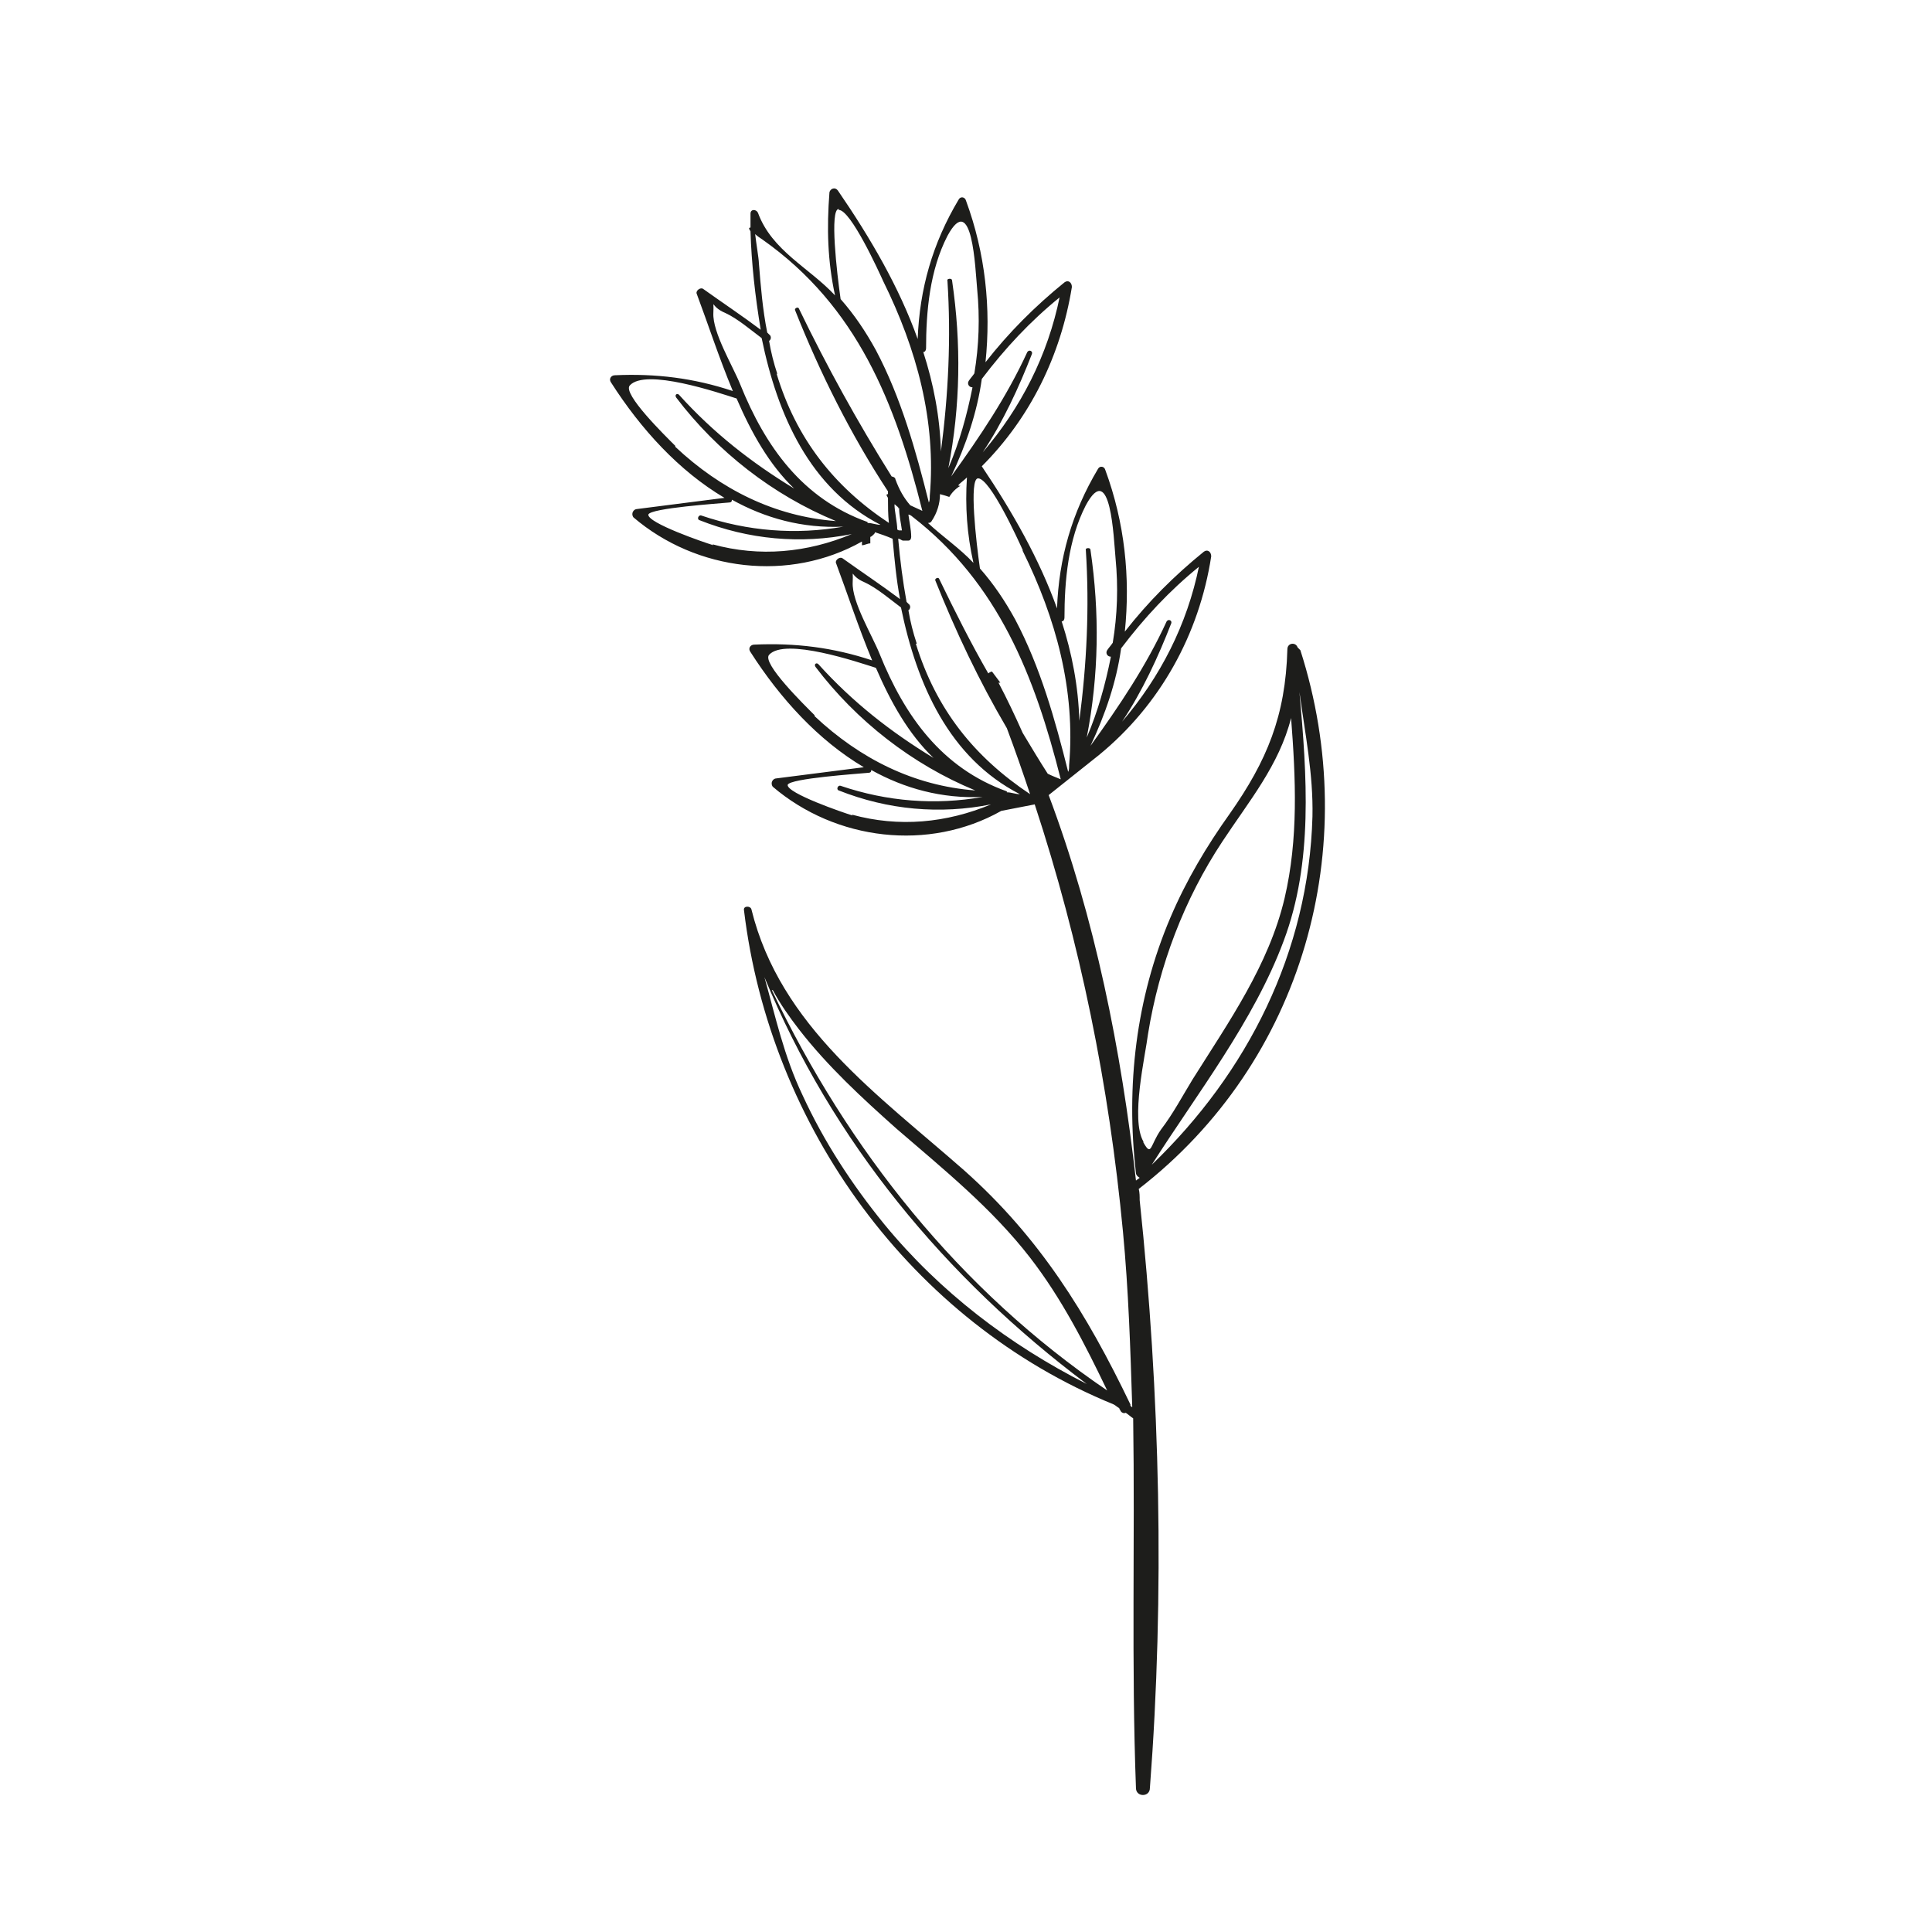 <?xml version="1.0" encoding="UTF-8"?>
<svg xmlns="http://www.w3.org/2000/svg" id="Livello_1" version="1.1" viewBox="0 0 208 208">
  <defs>
    <style>
      .st0 {
        fill: #1d1d1b;
      }
    </style>
  </defs>
  <path class="st0" d="M139.7,69.7h0c-.2-.6-1.1-.5-1.1.2-.2,7.2-2.2,12-6.2,17.7-2.5,3.5-4.7,7.2-6.4,11.2-3.7,8.7-4.8,18.1-3.7,27.5,0,.2.2.4.4.5-.1.1-.3.2-.4.3-1.6-14.1-4.4-28.2-9.4-41.5l5.4-4.3c6.6-5.4,10.8-13,12.1-21.4,0-.5-.4-.8-.8-.5-3.2,2.6-6,5.4-8.5,8.6.6-5.8,0-11.7-2.1-17.4-.1-.4-.6-.5-.8-.1-2.8,4.7-4.2,9.6-4.4,15-1.9-5.3-4.8-10.4-8.1-15.3,5.2-5.2,8.5-11.9,9.7-19.3,0-.5-.4-.8-.8-.5-3.2,2.6-6,5.4-8.5,8.6.6-5.8,0-11.7-2.1-17.4-.1-.4-.6-.5-.8-.1-2.8,4.7-4.2,9.6-4.4,15-2-5.6-5.1-10.9-8.6-16-.3-.4-.8-.2-.9.2-.3,3.9-.2,7.4.6,11.1-2.8-3-6.8-4.8-8.3-8.9-.2-.4-.8-.4-.8.1,0,.5,0,1,0,1.5-.2,0-.2.1,0,.4.1,3.4.5,7,1.1,10.6-2-1.5-4.1-2.9-6.2-4.4-.3-.2-.8.2-.7.5,1.2,3.2,2.4,6.9,3.9,10.5-4.2-1.4-8.3-1.9-12.7-1.7-.4,0-.7.4-.4.8,3.2,5,7.3,9.5,12.2,12.4-3.1.4-6.3.8-9.4,1.2-.4,0-.7.5-.4.9,6.8,5.8,16.8,7,24.6,2.6h0c0,.1,0,.2,0,.4.3,0,.6-.2.9-.2,0-.2,0-.5,0-.7.1,0,.3-.2.4-.3,0,0,.1-.1.1-.2.6.2,1.2.4,1.9.7.2,2.2.4,4.4.8,6.5-2-1.5-4.1-2.9-6.2-4.4-.3-.2-.8.2-.7.5,1.2,3.2,2.4,6.9,3.9,10.5-4.2-1.4-8.3-1.9-12.7-1.7-.4,0-.7.4-.4.8,3.2,5,7.3,9.5,12.2,12.4-3.1.4-6.3.8-9.4,1.2-.4,0-.7.5-.4.9,6.8,5.8,16.8,7,24.6,2.6h0l3.6-.7c4.9,14.9,8,30.2,9.5,46,.6,6.3.8,12.6,1,18.9,0,0-.2-.1-.2-.2,0,0,0,0,0-.1-4.7-9.8-9.8-18-17.9-25.2-9.2-8.1-19.8-15.5-22.9-28.1-.1-.4-.9-.4-.8.1,2.8,23.3,18,44.3,39.8,53.2.2.1.4.3.6.4,0,0,0,.1.1.2.1.3.4.4.6.3.3.2.5.4.8.6.2,13.2-.2,26.5.3,39.8,0,1,1.5,1,1.5,0,1.6-20.9,1.1-42.5-1.1-63.3,0-.4,0-.8-.1-1.2,17.7-13.7,24.2-36.8,17.4-58ZM129.1,60.9c-1.3,6.4-4.2,12-8.3,16.8,2.2-3.3,3.9-7,5.3-10.6.1-.3-.3-.5-.5-.2-2.2,4.8-5.1,9.1-8.2,13.4,1.6-3.4,2.8-6.9,3.3-10.5,2.5-3.3,5.2-6.2,8.4-8.8ZM114.6,66.6c0-4.1.4-8.5,2.3-12.2,2.7-5,3,3.6,3.2,5.7.3,3.1.2,6.1-.3,9.1h0c-.2.3-.4.5-.6.8-.2.3,0,.7.4.7-.6,3-1.4,5.9-2.6,8.7,1.3-6.7,1.4-13.4.4-20.2,0-.3-.6-.2-.5,0,.4,6.2.1,12.3-.7,18.4-.1-3.7-.8-7.3-1.9-10.7.2,0,.3-.2.3-.4ZM110.1,59.3c3.6,7.3,5.7,15,5,23.1h0c0,.3,0,.5-.1.7-1.4-5.6-3-11.3-5.7-16.4-1.1-2-2.3-3.8-3.8-5.5-.4-2.8-1.2-9.7-.2-9.7,1.3,0,4.3,6.6,4.8,7.7ZM103.2,52.2c.3-.3.6-.5.9-.8-.2,3.1,0,6.1.7,9.2-1.5-1.6-3.3-2.8-4.9-4.3.1,0,.3,0,.4-.2.6-.9.9-1.9.9-2.9.4.1.7.2,1,.3.3-.5.7-.9,1.2-1.2,0,0-.1,0-.2,0ZM114.1,31.9h0c-1.3,6.4-4.2,12-8.3,16.8,2.2-3.3,3.9-7,5.3-10.6.1-.3-.3-.5-.5-.2-2.2,4.8-5.1,9.1-8.2,13.4,1.6-3.4,2.8-6.9,3.3-10.5,2.5-3.3,5.2-6.2,8.4-8.8ZM99.7,37.6h0c0-4.1.4-8.5,2.3-12.2,2.7-5,3,3.6,3.2,5.7.3,3.1.2,6.1-.3,9.1-.2.3-.4.5-.6.8-.2.3,0,.7.4.7-.6,3-1.4,5.9-2.6,8.7,1.3-6.7,1.4-13.4.4-20.2,0-.3-.6-.2-.5,0,.4,6.2.1,12.3-.7,18.4-.1-3.7-.8-7.3-1.9-10.7.2,0,.3-.2.3-.4ZM90.3,22.6h0c1.3,0,4.3,6.6,4.8,7.7,3.6,7.3,5.7,15,5,23.1h0c0,.3,0,.5-.1.7-1.4-5.6-3-11.3-5.7-16.4-1.1-2-2.3-3.8-3.8-5.5-.4-2.8-1.2-9.7-.2-9.7ZM72.7,48h0c-1.1-1.1-5.7-5.6-4.9-6.5,1.7-1.9,9.6.8,11.5,1.4,0,0,0,0,0,0,1.6,3.7,3.5,7.1,6.2,9.7-4.6-2.8-8.7-6-12.4-10.1-.2-.2-.5,0-.3.3,4.4,5.8,10.4,10.5,17.2,13.3-6.6-.5-12.4-3.4-17.3-8ZM76.8,58.7c-1-.3-7.1-2.4-7-3.3h0c.2-.7,7.7-1.2,8.7-1.3.2,0,.3-.1.3-.3,3.6,2,7.6,3.1,12,2.9-5.1.9-10.3.5-15.3-1.2-.3-.1-.5.4-.2.5,5.3,2.1,10.9,2.6,16.4,1.5-4.8,2-9.9,2.5-15,1.1ZM93.4,56.2h0c-7-2.5-11-8.1-13.7-14.8-.8-2-3-5.6-2.9-7.7.1-1.7-.4-.7,1.3,0,1.3.6,2.7,1.8,3.9,2.7,1.7,8.3,5.2,16.2,12.8,20.1-.5,0-.9-.2-1.4-.2ZM83.7,40.3c-.4-1.2-.7-2.4-.9-3.6.2-.1.3-.5,0-.7,0,0-.1-.1-.2-.2-.5-2.5-.7-5-.9-7.5h0c0-.4-.3-2.2-.4-3.1.2.2.5.4.8.6,10.2,7.2,14.3,17.6,17.2,29.2-.4-.2-.9-.4-1.3-.6-.7-.8-1.2-1.7-1.6-2.8,0-.2-.3-.3-.4-.3-3.7-5.9-7-11.9-10-18.1-.1-.2-.5,0-.4.2,2.7,6.8,6,13.4,10,19.5,0,.1,0,.2,0,.3-.2,0-.2.1,0,.4,0,.9,0,1.8.1,2.7-5.9-3.9-10-9.1-12.1-16.1ZM96.8,54.7s0,0,0,0c0,.8.2,1.6.3,2.4,0,0-.2,0-.3,0,0,0-.1,0-.2-.1,0-.7-.3-2-.3-2.7.1,0,.2.2.4.3,0,0,0,.1,0,.1ZM87.7,77h0c-1.1-1.1-5.7-5.6-4.9-6.5,1.7-1.9,9.6.8,11.5,1.4,0,0,0,0,0,0,1.6,3.7,3.5,7.1,6.2,9.7-4.6-2.8-8.7-6-12.4-10.1-.2-.2-.5,0-.3.3,4.4,5.8,10.4,10.5,17.2,13.3-6.6-.5-12.4-3.4-17.3-8ZM91.8,87.8c-1-.3-7.1-2.4-7-3.3.2-.7,7.7-1.2,8.7-1.3.2,0,.3-.1.3-.3,3.6,2,7.6,3.1,12,2.9-5.1.9-10.3.5-15.3-1.2-.3-.1-.5.4-.2.5,5.3,2.1,10.9,2.6,16.4,1.5-4.8,2-9.9,2.5-15,1.1ZM108.4,85.2h0s0,0,0,0c-7-2.5-11-8.1-13.7-14.8-.8-2-3-5.6-2.9-7.7.1-1.7-.4-.7,1.3,0,1.3.6,2.7,1.8,3.9,2.7,1.7,8.3,5.2,16.2,12.8,20.1-.5,0-.9-.2-1.4-.2ZM98.7,69.3c-.4-1.2-.7-2.4-.9-3.6.2-.1.3-.5,0-.7,0,0-.1-.1-.2-.2-.4-2.2-.7-4.5-.9-6.8.2,0,.4.2.5.2.2,0,.4,0,.6,0,.2,0,.3-.2.3-.4,0-.8-.2-1.6-.3-2.4.1,0,.3.1.4.2,9.3,7.2,13.2,17.2,16,28.3-.5-.2-1-.4-1.4-.6-.9-1.4-1.8-2.9-2.7-4.4-.8-1.8-1.7-3.7-2.6-5.4,0,0,.1,0,.2,0h0c-.3-.4-.6-.8-.9-1.2-.1,0-.3.1-.4.2-1.9-3.3-3.6-6.7-5.3-10.2-.1-.2-.5,0-.4.2,2.2,5.5,4.7,10.8,7.7,15.9.9,2.4,1.7,4.7,2.5,7.1-6-4-10.1-9.1-12.3-16.2ZM95.2,131.8h0c-3.5-4.3-6.5-8.9-8.8-13.9-2-4.2-2.9-8.4-4.1-12.7,7.3,17.7,19.5,32.4,34.7,43.8-8.3-4.2-15.8-9.9-21.8-17.2ZM83.2,106.6h0c.8,1.5,1.8,2.9,2.8,4.2,3.1,4,6.8,7.4,10.5,10.7,5.1,4.4,10.3,8.6,14.4,13.9,3.4,4.4,5.9,9.3,8.3,14.3-15.9-10.8-27.9-25.9-36.1-43.1ZM123.1,122.9h0c-1.4-2.4.2-9.2.5-11.6,1.2-7.4,3.9-14.5,8-20.7,2.9-4.4,6.1-8.2,7.4-13.3.5,6.5.8,13-.7,19.4-1.7,7.2-6,13.3-9.9,19.5-1.1,1.8-2.1,3.7-3.4,5.4-1.2,1.7-1,3-1.9,1.4ZM124,125.4c4.9-7.7,11-15.5,14.2-24.1,3.2-8.5,2.5-17.8,1.7-26.8.6,4.5,1.5,8.8,1.4,13.4-.4,14.6-7,27.6-17.3,37.5Z"></path>
</svg>
